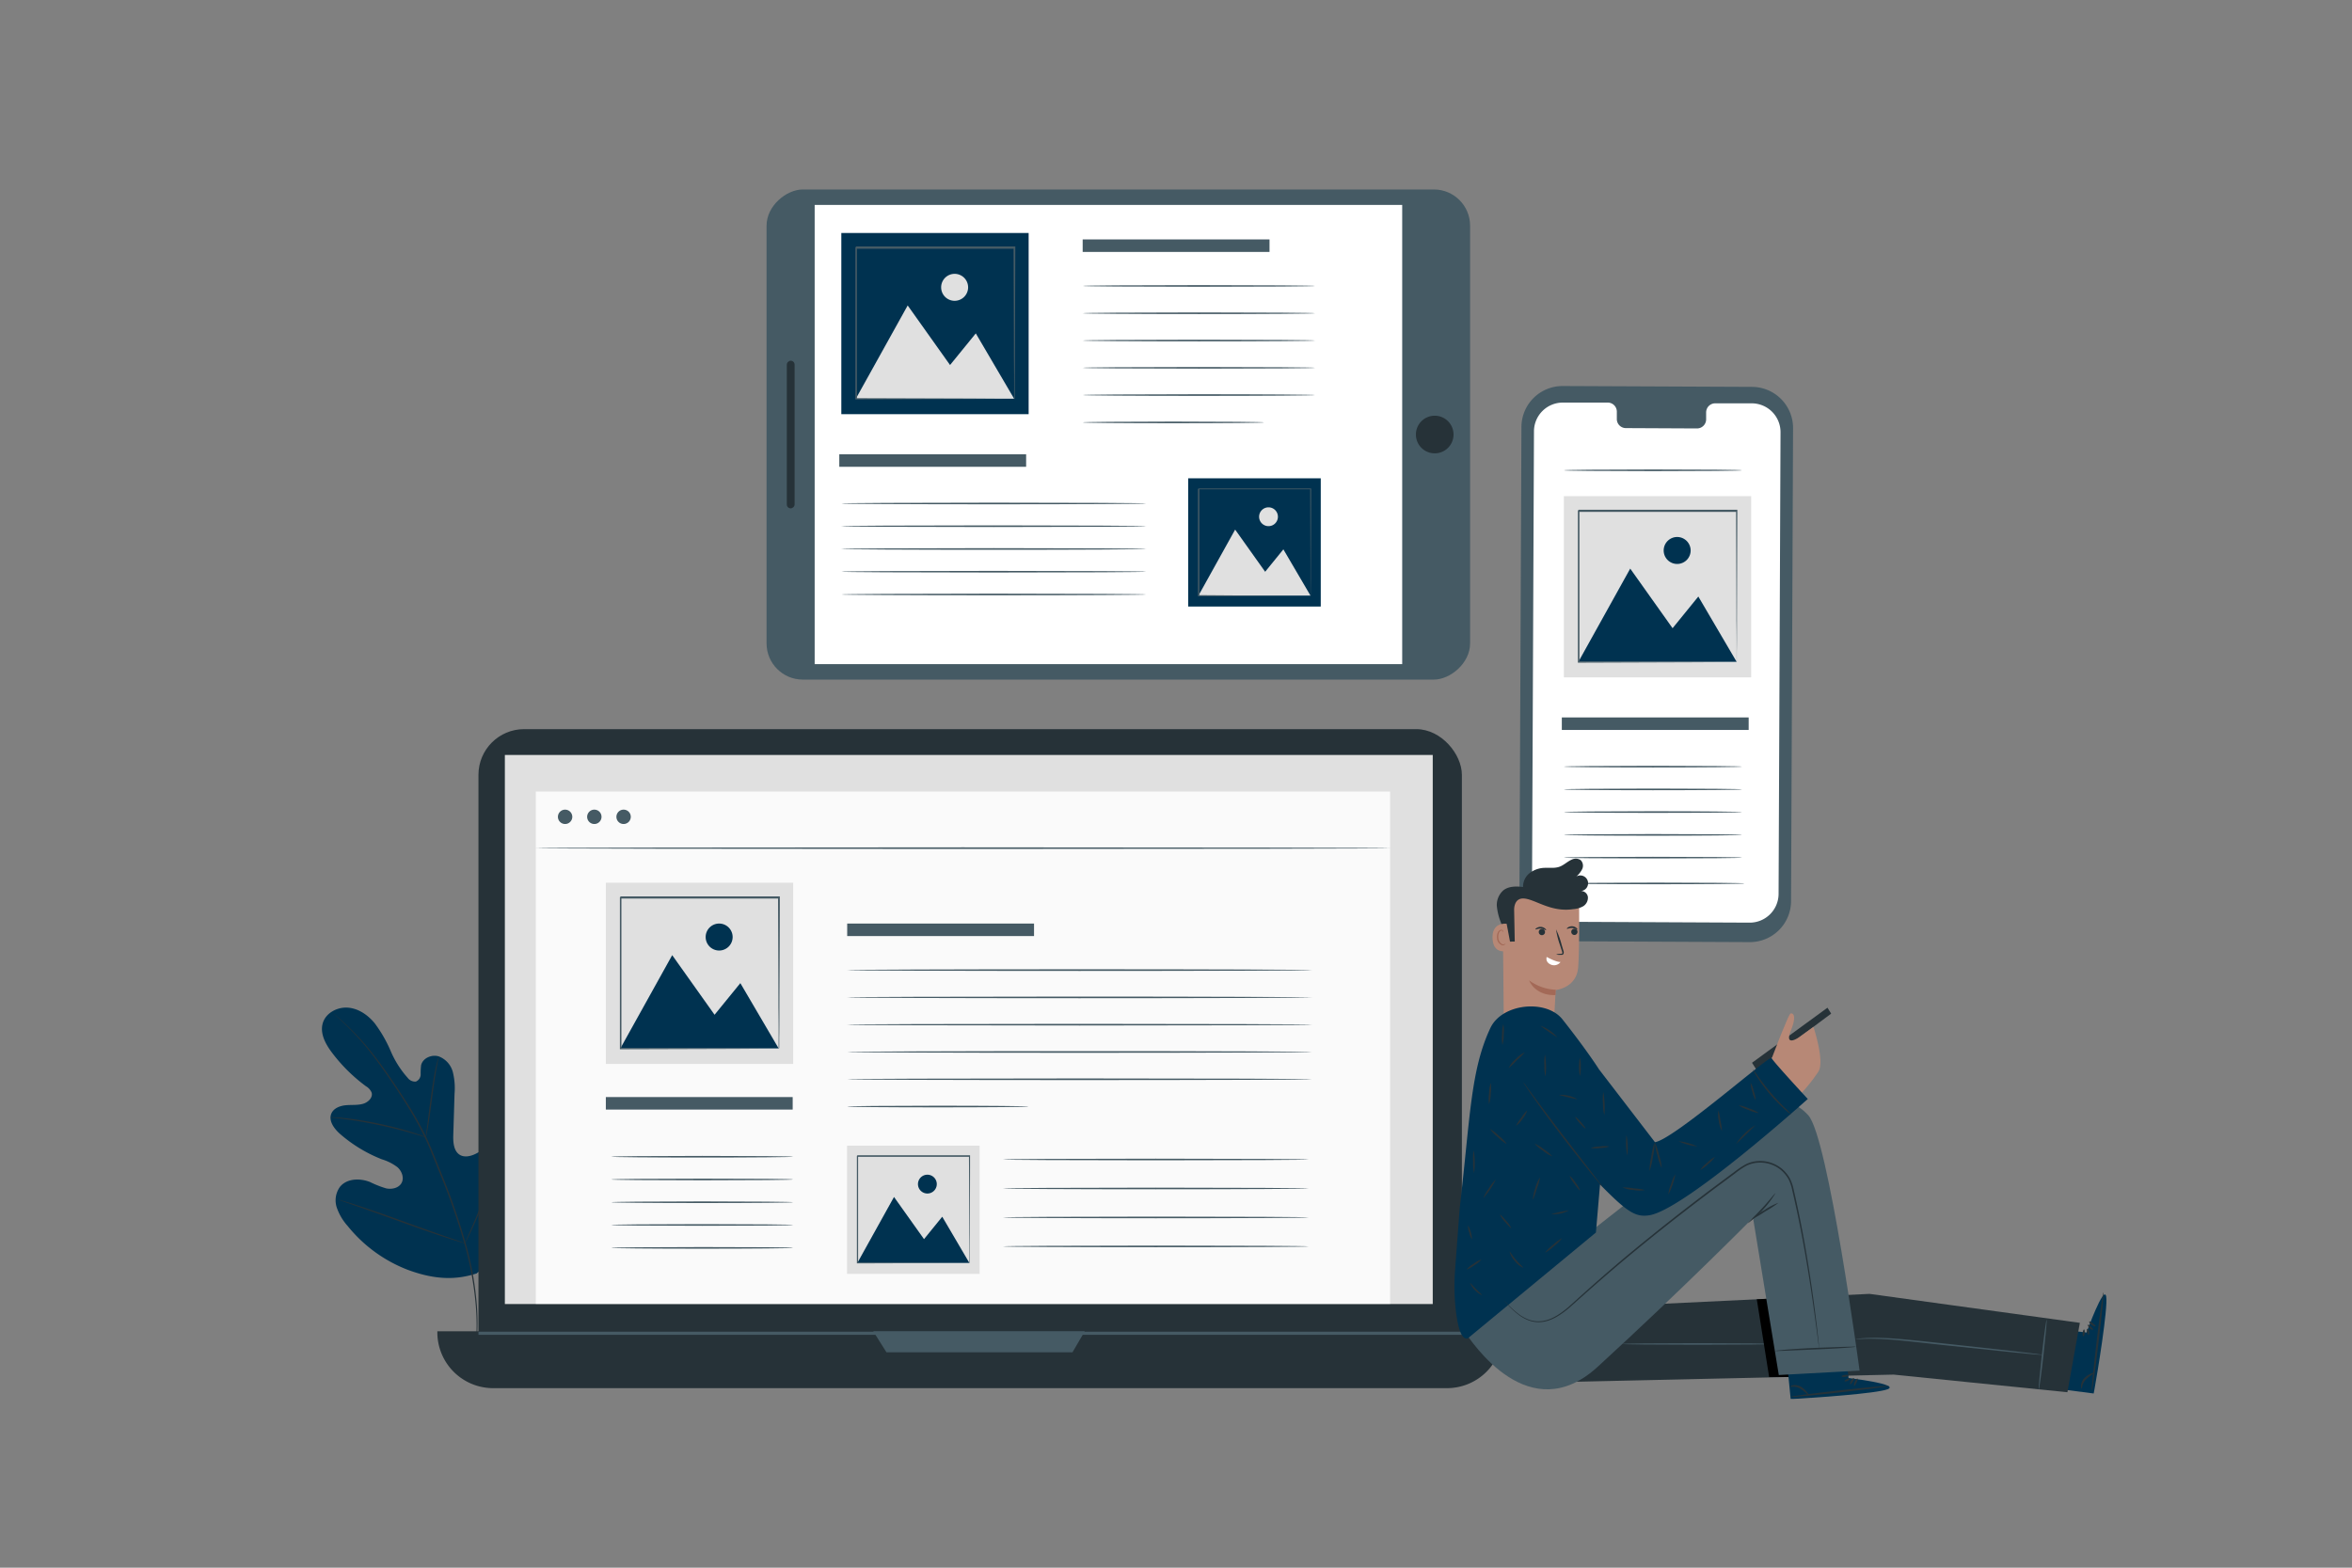 <svg xmlns="http://www.w3.org/2000/svg" viewBox="0 0 750 500"><rect x="0" y="0" width="750" height="500" fill="#808080" stroke="none"/><g id="freepik--background-simple--inject-319" style="opacity: 0;"><path d="M177.08,111C278.45,22.65,387.2,178.65,503,176c74.61-1.7,153.18,41.59,134.89,131.87-26.6,131.3-237.64,115.33-349,78.23S87.31,189.26,177.08,111Z" style="fill:#f0f0f0"></path></g><g id="freepik--Plant--inject-319"><path d="M152.11,406c12.48-8.17,15.65-23.82,15.52-38,0-2.36.3-4.84-.79-6.94s-3.7-3.57-5.87-2.63c-1.79.78-2.61,2.8-3.65,4.46a13.9,13.9,0,0,1-5.73,5.15c-1.54.74-3.43,1.17-4.91.32-2-1.17-2.21-4-2.14-6.33q.21-6.56.4-13.11a21.49,21.49,0,0,0-.54-7,7.34,7.34,0,0,0-4.51-5c-2.25-.68-5.07.54-5.61,2.82a21.8,21.8,0,0,0-.14,2.92,2.47,2.47,0,0,1-1.52,2.29,2.9,2.9,0,0,1-2.58-1.14,31.28,31.28,0,0,1-5.46-8.59,43,43,0,0,0-5.08-8.84c-2.16-2.64-5.19-4.76-8.59-5s-7.07,1.72-8,5,.93,6.69,3,9.41a52.67,52.67,0,0,0,10.79,10.66,4.34,4.34,0,0,1,1.8,2c.47,1.58-1.07,3.09-2.64,3.57-1.79.54-3.71.31-5.56.48s-3.89.93-4.63,2.64c-1,2.38.94,4.94,2.89,6.63a45.75,45.75,0,0,0,13.26,8,15.39,15.39,0,0,1,4.94,2.52c1.38,1.24,2.18,3.37,1.29,5s-3.09,2.11-4.92,1.73A32.23,32.23,0,0,1,118,377c-3.24-1.29-7.46-1.17-9.62,1.57a7.34,7.34,0,0,0-1,6.54,17.11,17.11,0,0,0,3.46,5.88,45.62,45.62,0,0,0,19.17,14c7.51,2.78,14.52,3.65,22.11,1.11" style="fill:#003250"></path><path d="M106.41,323.29l.23.23.69.63c.61.56,1.5,1.38,2.63,2.47a88.89,88.89,0,0,1,8.84,9.89c1.71,2.21,3.49,4.72,5.35,7.44s3.81,5.66,5.76,8.81a104.59,104.59,0,0,1,5.61,10.16c.88,1.81,1.65,3.71,2.43,5.64s1.58,3.89,2.38,5.88a212.11,212.11,0,0,1,7.91,22.76,103.69,103.69,0,0,1,3.49,19.34,74.83,74.83,0,0,1-.1,13.25c-.16,1.55-.31,2.76-.44,3.58-.06.39-.1.7-.14.93a2.54,2.54,0,0,0,0,.32,2.35,2.35,0,0,0,.08-.31c0-.23.1-.54.17-.93.16-.81.34-2,.53-3.57a71.9,71.9,0,0,0,.24-13.29,101.28,101.28,0,0,0-3.41-19.42,209.06,209.06,0,0,0-7.89-22.83q-1.22-3-2.38-5.87c-.79-1.93-1.57-3.84-2.45-5.67a105.3,105.3,0,0,0-5.66-10.19c-2-3.15-3.94-6.07-5.8-8.79s-3.67-5.22-5.41-7.43a84.32,84.32,0,0,0-9-9.82c-1.15-1.07-2.07-1.88-2.7-2.41l-.71-.61C106.5,323.35,106.42,323.28,106.41,323.29Z" style="fill:#263238"></path><path d="M135.79,362.71a4.82,4.82,0,0,0,.25-1c.14-.65.32-1.58.51-2.75.39-2.33.83-5.56,1.29-9.12s.94-6.78,1.37-9.1c.21-1.15.39-2.09.52-2.74a4.56,4.56,0,0,0,.16-1,4.21,4.21,0,0,0-.33,1c-.18.63-.41,1.56-.66,2.71-.5,2.31-1,5.53-1.49,9.1s-.86,6.7-1.16,9.14c-.15,1.09-.28,2-.37,2.76A4.34,4.34,0,0,0,135.79,362.71Z" style="fill:#263238"></path><path d="M105.38,356.35a6.52,6.52,0,0,0,1.21.17c.78.09,1.92.21,3.31.41,2.79.36,6.63,1,10.83,1.88s8,1.87,10.67,2.64c1.36.38,2.45.72,3.2.95a6,6,0,0,0,1.19.31,8.72,8.72,0,0,0-1.13-.47c-.74-.28-1.82-.66-3.17-1.08-2.69-.86-6.46-1.88-10.67-2.77a109.19,109.19,0,0,0-10.88-1.77c-1.41-.16-2.55-.23-3.33-.26A6.11,6.11,0,0,0,105.38,356.35Z" style="fill:#263238"></path><path d="M148.27,396.53a1.62,1.62,0,0,0,.22-.36l.55-1.08c.47-.94,1.12-2.31,1.9-4,1.56-3.42,3.56-8.21,5.69-13.52s4.1-10.12,5.58-13.56l1.77-4.08.48-1.11c.1-.26.15-.4.13-.4a2,2,0,0,0-.21.36l-.55,1.08c-.48.94-1.12,2.31-1.9,4-1.56,3.42-3.56,8.21-5.7,13.52s-4.09,10.12-5.58,13.56c-.72,1.68-1.32,3.06-1.77,4.08l-.47,1.11A1.64,1.64,0,0,0,148.27,396.53Z" style="fill:#263238"></path><path d="M108,382.65s.13.08.39.18l1.17.41,4.32,1.5c3.64,1.26,8.65,3.06,14.18,5.06s10.56,3.75,14.23,4.94c1.84.6,3.32,1.06,4.36,1.36l1.19.34c.28.08.43.11.43.09a2.11,2.11,0,0,0-.4-.17l-1.17-.42-4.31-1.49c-3.64-1.26-8.65-3.06-14.18-5.06s-10.57-3.76-14.23-4.95c-1.84-.59-3.33-1.06-4.36-1.36l-1.2-.34A2.16,2.16,0,0,0,108,382.65Z" style="fill:#263238"></path></g><g id="freepik--Mobile--inject-319"><path d="M557.92,300.48l-60.33-.28A13.11,13.11,0,0,1,484.51,287l.64-150.83a13.12,13.12,0,0,1,13.2-13.05l60.33.27a13.14,13.14,0,0,1,13.09,13.16l-.64,150.84A13.13,13.13,0,0,1,557.92,300.48Z" style="fill:#455a64"></path><path d="M558.6,128.64l-11.7,0a2.89,2.89,0,0,0-2.85,2.94v2.12a2.92,2.92,0,0,1-2.85,2.95l-22.81-.11a2.89,2.89,0,0,1-2.82-3V131.4a2.9,2.9,0,0,0-2.82-3l-4.12,0-10.24,0a9.19,9.19,0,0,0-9.24,9.14l-.63,147.23a9.2,9.2,0,0,0,9.17,9.22l60.21.28a9.21,9.21,0,0,0,9.25-9.14l.62-147.23A9.19,9.19,0,0,0,558.6,128.64Z" style="fill:#fff"></path><rect x="498.03" y="228.82" width="59.58" height="3.99" style="fill:#455a64"></rect><path d="M555.49,244.51c0,.14-12.72.26-28.4.26s-28.41-.12-28.41-.26,12.72-.26,28.41-.26S555.49,244.37,555.49,244.51Z" style="fill:#455a64"></path><path d="M555.49,150c0,.15-12.72.26-28.4.26s-28.41-.11-28.41-.26,12.72-.26,28.41-.26S555.49,149.83,555.49,150Z" style="fill:#455a64"></path><path d="M555.49,251.77c0,.14-12.72.26-28.4.26s-28.41-.12-28.41-.26,12.72-.26,28.41-.26S555.49,251.62,555.49,251.77Z" style="fill:#455a64"></path><path d="M555.49,259c0,.14-12.72.26-28.4.26s-28.41-.12-28.41-.26,12.72-.26,28.41-.26S555.49,258.88,555.49,259Z" style="fill:#455a64"></path><path d="M555.49,266.28c0,.14-12.72.26-28.4.26s-28.41-.12-28.41-.26,12.72-.26,28.41-.26S555.49,266.13,555.49,266.28Z" style="fill:#455a64"></path><path d="M555.49,273.53c0,.15-12.72.26-28.4.26s-28.41-.11-28.41-.26,12.72-.26,28.41-.26S555.49,273.39,555.49,273.53Z" style="fill:#455a64"></path><path d="M556.3,281.76c0,.14-12.72.26-28.4.26s-28.41-.12-28.41-.26,12.72-.26,28.41-.26S556.3,281.61,556.3,281.76Z" style="fill:#455a64"></path><rect x="498.68" y="158.25" width="59.73" height="57.79" style="fill:#e0e0e0"></rect><polygon points="503.31 211.09 519.84 181.35 533.35 200.36 541.56 190.26 553.78 211.09 503.31 211.09" style="fill:#003250"></polygon><path d="M539.11,175.57a4.3,4.3,0,1,1-4.3-4.3A4.31,4.31,0,0,1,539.11,175.57Z" style="fill:#003250"></path><path d="M553.78,211.25s0-.08,0-.24,0-.39,0-.67c0-.62,0-1.48,0-2.6,0-2.29,0-5.61-.07-9.82,0-8.44-.07-20.46-.12-34.89l.24.24-50.46,0c-.07.06.53-.54.28-.28h0v13c0,4.25,0,8.41,0,12.45,0,8.1,0,15.75,0,22.79l-.25-.25,36.49.13,10.3.06,2.73,0h.7l.25,0h-.22l-.68,0-2.68,0-10.24.06-36.65.13h-.25v-.25c0-7,0-14.69,0-22.79,0-4,0-8.2,0-12.45v-13h0c-.26.25.34-.36.29-.29l50.46,0H554V163c-.06,14.5-.1,26.57-.13,35.05,0,4.18,0,7.48-.06,9.76q0,1.65,0,2.55c0,.27,0,.48,0,.65A.85.85,0,0,1,553.78,211.25Z" style="fill:#455a64"></path></g><g id="freepik--Tablet--inject-319"><rect x="278.45" y="26.42" width="156.32" height="224.34" rx="11.55" transform="translate(218.02 495.2) rotate(-90)" style="fill:#455a64"></rect><rect x="280.23" y="44.91" width="146.46" height="187.35" transform="translate(214.87 492.05) rotate(-90)" style="fill:#fff"></rect><path d="M457.5,132.59a6,6,0,1,1-6,6A6,6,0,0,1,457.5,132.59Z" style="fill:#263238"></path><rect x="228.6" y="137.35" width="47.08" height="2.48" rx="1.22" transform="translate(113.55 390.73) rotate(-90)" style="fill:#263238"></rect><rect x="345.24" y="76.36" width="59.58" height="3.99" style="fill:#455a64"></rect><rect x="267.63" y="144.89" width="59.58" height="3.99" style="fill:#455a64"></rect><path d="M419.33,91.2c0,.15-16.58.26-37,.26s-37.05-.11-37.05-.26,16.58-.26,37.05-.26S419.33,91.06,419.33,91.2Z" style="fill:#455a64"></path><path d="M419.33,99.91c0,.14-16.58.26-37,.26s-37.05-.12-37.05-.26,16.58-.26,37.05-.26S419.33,99.76,419.33,99.91Z" style="fill:#455a64"></path><path d="M419.33,108.61c0,.14-16.58.26-37,.26s-37.05-.12-37.05-.26,16.58-.26,37.05-.26S419.33,108.47,419.33,108.61Z" style="fill:#455a64"></path><path d="M419.33,117.31c0,.15-16.58.26-37,.26s-37.05-.11-37.05-.26,16.58-.26,37.05-.26S419.33,117.17,419.33,117.31Z" style="fill:#455a64"></path><path d="M419.33,126c0,.14-16.58.26-37,.26s-37.05-.12-37.05-.26,16.58-.26,37.05-.26S419.33,125.87,419.33,126Z" style="fill:#455a64"></path><path d="M403.08,134.72c0,.14-12.95.26-28.92.26s-28.92-.12-28.92-.26,12.94-.26,28.92-.26S403.08,134.58,403.08,134.72Z" style="fill:#455a64"></path><path d="M365.48,160.58c0,.14-21.76.26-48.6.26s-48.6-.12-48.6-.26,21.76-.26,48.6-.26S365.48,160.43,365.48,160.58Z" style="fill:#455a64"></path><path d="M365.48,167.83c0,.15-21.76.26-48.6.26s-48.6-.11-48.6-.26,21.76-.26,48.6-.26S365.48,167.69,365.48,167.83Z" style="fill:#455a64"></path><path d="M365.48,175.09c0,.14-21.76.26-48.6.26s-48.6-.12-48.6-.26,21.76-.26,48.6-.26S365.48,174.94,365.48,175.09Z" style="fill:#455a64"></path><path d="M365.48,182.34c0,.15-21.76.26-48.6.26s-48.6-.11-48.6-.26,21.76-.26,48.6-.26S365.48,182.2,365.48,182.34Z" style="fill:#455a64"></path><path d="M365.48,189.6c0,.14-21.76.26-48.6.26s-48.6-.12-48.6-.26,21.76-.26,48.6-.26S365.48,189.46,365.48,189.6Z" style="fill:#455a64"></path><rect x="268.28" y="74.31" width="59.73" height="57.79" style="fill:#003250"></rect><polygon points="272.91 127.16 289.44 97.42 302.95 116.42 311.16 106.33 323.38 127.16 272.91 127.16" style="fill:#e0e0e0"></polygon><path d="M308.71,91.63a4.3,4.3,0,1,1-4.3-4.29A4.3,4.3,0,0,1,308.71,91.63Z" style="fill:#e0e0e0"></path><path d="M323.38,127.32s0-.09,0-.24,0-.39,0-.67c0-.62,0-1.49,0-2.6,0-2.3,0-5.61-.06-9.82,0-8.44-.07-20.46-.12-34.89l.24.24-50.46,0c-.07.06.53-.53.28-.27h0v6.53c0,2.16,0,4.31,0,6.43v12.45c0,8.1,0,15.75,0,22.79l-.25-.25,36.49.12,10.29.07,2.73,0h.71l.25,0h-.22l-.68,0-2.68,0-10.24.07-36.65.12h-.25v-.25c0-7,0-14.69,0-22.79q0-6.07,0-12.45v-13h0c-.26.25.34-.36.29-.3l50.46,0h.25v.25c-.05,14.49-.09,26.57-.12,35.05,0,4.18-.05,7.48-.06,9.76,0,1.09,0,2,0,2.55,0,.27,0,.48,0,.65A.67.67,0,0,1,323.38,127.32Z" style="fill:#455a64"></path><rect x="378.89" y="152.55" width="42.27" height="40.9" style="fill:#003250"></rect><polygon points="382.17 189.95 393.86 168.91 403.43 182.36 409.24 175.21 417.88 189.95 382.17 189.95" style="fill:#e0e0e0"></polygon><path d="M407.5,164.81a3,3,0,1,1-3-3A3,3,0,0,1,407.5,164.81Z" style="fill:#e0e0e0"></path><path d="M417.88,190.06s0-.06,0-.16,0-.28,0-.48c0-.44,0-1,0-1.84,0-1.62,0-4,0-7,0-6-.05-14.48-.09-24.69l.17.17-35.71,0c-.05,0,.38-.38.2-.19h0v9.18q0,4.5,0,8.81c0,5.73,0,11.14,0,16.12l-.17-.17L408,190l7.28,0,1.94,0h.67s-.05,0-.15,0h-.48l-1.9,0-7.25.05-25.93.09H382v-.18c0-5,0-10.39,0-16.12V156h0c-.18.17.25-.26.21-.21l35.71,0h.18v.17c0,10.26-.07,18.8-.09,24.8,0,3,0,5.3-.05,6.91,0,.78,0,1.38,0,1.81,0,.19,0,.34,0,.46S417.89,190.07,417.88,190.06Z" style="fill:#455a64"></path></g><g id="freepik--Computer--inject-319"><rect x="152.57" y="232.55" width="313.59" height="207.37" rx="14.57" style="fill:#263238"></rect><path d="M139.46,424.59H479.21a0,0,0,0,1,0,0v.35a17.8,17.8,0,0,1-17.8,17.8H157.26a17.8,17.8,0,0,1-17.8-17.8v-.35A0,0,0,0,1,139.46,424.59Z" style="fill:#263238"></path><rect x="160.99" y="240.79" width="295.88" height="175.12" style="fill:#e0e0e0"></rect><polygon points="278.45 424.59 282.67 431.3 341.99 431.3 345.91 424.59 278.45 424.59" style="fill:#455a64"></polygon><rect x="170.86" y="252.46" width="272.41" height="163.39" style="fill:#fafafa"></rect><path d="M182.49,260.51a2.29,2.29,0,1,1-2.29-2.28A2.29,2.29,0,0,1,182.49,260.51Z" style="fill:#455a64"></path><path d="M191.81,260.51a2.29,2.29,0,1,1-2.28-2.28A2.28,2.28,0,0,1,191.81,260.51Z" style="fill:#455a64"></path><path d="M201.14,260.51a2.29,2.29,0,1,1-2.29-2.28A2.28,2.28,0,0,1,201.14,260.51Z" style="fill:#455a64"></path><path d="M443.27,270.51c0,.15-61,.26-136.2.26s-136.21-.11-136.21-.26,61-.26,136.21-.26S443.27,270.37,443.27,270.51Z" style="fill:#455a64"></path><rect x="152.57" y="424.73" width="313.59" height="1" style="fill:#455a64"></rect><rect x="193.19" y="349.9" width="59.58" height="3.99" style="fill:#455a64"></rect><rect x="270.15" y="294.56" width="59.58" height="3.99" style="fill:#455a64"></rect><path d="M418.35,309.41c0,.14-33.18.26-74.1.26s-74.1-.12-74.1-.26,33.17-.27,74.1-.27S418.35,309.26,418.35,309.41Z" style="fill:#455a64"></path><path d="M418.35,318.11c0,.14-33.18.26-74.1.26s-74.1-.12-74.1-.26,33.17-.26,74.1-.26S418.35,318,418.35,318.11Z" style="fill:#455a64"></path><path d="M418.35,326.81c0,.15-33.18.26-74.1.26s-74.1-.11-74.1-.26,33.17-.26,74.1-.26S418.35,326.67,418.35,326.81Z" style="fill:#455a64"></path><path d="M418.35,335.52c0,.14-33.18.26-74.1.26s-74.1-.12-74.1-.26,33.17-.27,74.1-.27S418.35,335.37,418.35,335.52Z" style="fill:#455a64"></path><path d="M418.35,344.22c0,.14-33.18.26-74.1.26s-74.1-.12-74.1-.26,33.17-.26,74.1-.26S418.35,344.07,418.35,344.22Z" style="fill:#455a64"></path><path d="M328,352.92c0,.14-12.95.26-28.92.26s-28.93-.12-28.93-.26,13-.26,28.93-.26S328,352.78,328,352.92Z" style="fill:#455a64"></path><path d="M417.26,369.81c0,.15-21.81.26-48.7.26s-48.7-.11-48.7-.26,21.8-.26,48.7-.26S417.26,369.67,417.26,369.81Z" style="fill:#455a64"></path><path d="M417.26,379.05c0,.14-21.81.26-48.7.26s-48.7-.12-48.7-.26,21.8-.26,48.7-.26S417.26,378.91,417.26,379.05Z" style="fill:#455a64"></path><path d="M417.26,388.29c0,.14-21.81.26-48.7.26s-48.7-.12-48.7-.26,21.8-.26,48.7-.26S417.26,388.14,417.26,388.29Z" style="fill:#455a64"></path><path d="M417.26,397.53c0,.14-21.81.26-48.7.26s-48.7-.12-48.7-.26,21.8-.26,48.7-.26S417.26,397.38,417.26,397.53Z" style="fill:#455a64"></path><path d="M252.92,368.93c0,.14-13,.26-29,.26s-29-.12-29-.26,13-.26,29-.26S252.92,368.78,252.92,368.93Z" style="fill:#455a64"></path><path d="M252.92,376.18c0,.15-13,.26-29,.26s-29-.11-29-.26,13-.26,29-.26S252.92,376,252.92,376.18Z" style="fill:#455a64"></path><path d="M252.92,383.44c0,.14-13,.26-29,.26s-29-.12-29-.26,13-.26,29-.26S252.92,383.3,252.92,383.44Z" style="fill:#455a64"></path><path d="M252.92,390.69c0,.15-13,.26-29,.26s-29-.11-29-.26,13-.26,29-.26S252.92,390.55,252.92,390.69Z" style="fill:#455a64"></path><path d="M252.92,398c0,.14-13,.26-29,.26s-29-.12-29-.26,13-.26,29-.26S252.92,397.81,252.92,398Z" style="fill:#455a64"></path><rect x="193.19" y="281.54" width="59.73" height="57.79" style="fill:#e0e0e0"></rect><polygon points="197.82 334.38 214.35 304.64 227.86 323.65 236.08 313.56 248.29 334.38 197.82 334.38" style="fill:#003250"></polygon><path d="M233.62,298.86a4.3,4.3,0,1,1-4.3-4.3A4.3,4.3,0,0,1,233.62,298.86Z" style="fill:#003250"></path><path d="M248.29,334.54a2.07,2.07,0,0,1,0-.23c0-.18,0-.4,0-.68,0-.61,0-1.48,0-2.6,0-2.29,0-5.6-.07-9.81,0-8.44-.07-20.46-.12-34.9l.24.25-50.46,0c-.07.06.53-.54.28-.28v13c0,4.24,0,8.4,0,12.45,0,8.09,0,15.74,0,22.78l-.25-.24,36.49.12,10.3.07,2.73,0h.95s-.07,0-.22,0h-.68l-2.68,0-10.24.07-36.65.12h-.24v-.25c0-7,0-14.69,0-22.78,0-4.05,0-8.21,0-12.45v-13l.29-.29,50.46,0h.25v.24c0,14.5-.1,26.57-.13,35.05,0,4.19,0,7.48-.06,9.76,0,1.1,0,1.95,0,2.56,0,.27,0,.48,0,.64S248.3,334.55,248.29,334.54Z" style="fill:#455a64"></path><rect x="270.11" y="365.4" width="42.27" height="40.9" style="fill:#e0e0e0"></rect><polygon points="273.39 402.8 285.08 381.76 294.65 395.21 300.46 388.06 309.11 402.8 273.39 402.8" style="fill:#003250"></polygon><path d="M298.72,377.66a3,3,0,1,1-3-3A3,3,0,0,1,298.72,377.66Z" style="fill:#003250"></path><path d="M309.11,402.92a1.33,1.33,0,0,1,0-.17c0-.12,0-.28,0-.48,0-.43,0-1,0-1.84,0-1.62,0-4-.05-6.95,0-6,0-14.48-.08-24.69l.17.17-35.72,0s.38-.38.2-.19h0v18c0,5.73,0,11.14,0,16.13l-.18-.18,25.83.09,7.28.05,1.93,0h0l-1.9,0-7.24,0-25.94.09h-.17v-.17c0-5,0-10.4,0-16.13,0-2.86,0-5.81,0-8.81v-9.16h0c-.18.17.24-.26.2-.21l35.72,0h.17v.17c0,10.26-.07,18.8-.09,24.81,0,3,0,5.29,0,6.9,0,.78,0,1.38,0,1.81,0,.19,0,.34,0,.46A.85.85,0,0,1,309.11,402.92Z" style="fill:#455a64"></path></g><g id="freepik--Character--inject-319"><path d="M665.35,425l-10-1.19L653,442.55l14.63,1.89.22-1.15c.94-5.14,4.39-26.18,3.77-29.77C670.93,409.52,665.35,425,665.35,425Z" style="fill:#003250"></path><path d="M670.75,412.18c.18,0-.51,7.06-1.54,15.71s-2,15.65-2.18,15.63.52-7,1.54-15.71S670.57,412.16,670.75,412.18Z" style="fill:#263238"></path><path d="M667.43,424.12c-.1.14-.62-.06-1.1-.52s-.68-1-.54-1.09.56.2,1,.63S667.54,424,667.43,424.12Z" style="fill:#263238"></path><path d="M668.23,423c-.08.16-.67,0-1.25-.44s-.9-1-.77-1.1.62.17,1.16.58S668.32,422.84,668.23,423Z" style="fill:#263238"></path><path d="M667.64,437.86c0,.08-.25.33-.75.69a12.1,12.1,0,0,0-1.77,1.47,4.55,4.55,0,0,0-1.08,1.92c-.14.56-.1.93-.2.95s-.28-.35-.25-1a3.86,3.86,0,0,1,1-2.29,6.65,6.65,0,0,1,2-1.43C667.22,437.89,667.59,437.78,667.64,437.86Z" style="fill:#263238"></path><path d="M665.56,423.84c.16-.07.48.3.6.85s0,1-.18,1-.34-.4-.45-.89S665.39,423.91,665.56,423.84Z" style="fill:#263238"></path><path d="M664.56,424c.17,0,.26.52.2,1.16s-.27,1.12-.44,1.08-.27-.55-.2-1.15S664.38,424,664.56,424Z" style="fill:#263238"></path><polygon points="659.25 444.04 603.82 438.42 488.88 440.99 519.44 416.35 596.15 412.67 663.22 421.91 659.25 444.04" style="fill:#263238"></polygon><path d="M565.56,428.65c0,.15-10.79.26-24.1.26s-24.09-.11-24.09-.26,10.78-.26,24.09-.26S565.56,428.51,565.56,428.65Z" style="fill:#455a64"></path><polygon points="560.2 414.39 564.14 439.18 571.7 439.18 565.95 414.12 560.2 414.39"></polygon><path d="M589.46,439.51l-1.12-10-18.79,2L571,446.15l1.17,0c5.22-.26,26.49-1.68,29.84-3.1C605.79,441.42,589.46,439.51,589.46,439.51Z" style="fill:#003250"></path><path d="M602.4,442c0,.18-7,1.11-15.65,2.08s-15.69,1.61-15.71,1.43,7-1.1,15.64-2.07S602.38,441.86,602.4,442Z" style="fill:#263238"></path><path d="M590,441.52c-.17-.07-.09-.62.25-1.19s.81-.89.94-.78-.07.59-.38,1.11S590.18,441.59,590,441.52Z" style="fill:#263238"></path><path d="M591.29,442c-.17,0-.15-.65.15-1.32s.74-1.09.89-1,0,.63-.3,1.25S591.46,442.09,591.29,442Z" style="fill:#263238"></path><path d="M576.68,444.84c-.06.06-.38-.17-.84-.57a12.36,12.36,0,0,0-1.83-1.39,4.52,4.52,0,0,0-2.12-.61c-.57,0-.93.11-1,0s.27-.35.93-.47a3.8,3.8,0,0,1,2.48.5,6.63,6.63,0,0,1,1.84,1.64C576.56,444.45,576.75,444.78,576.68,444.84Z" style="fill:#263238"></path><path d="M589.86,439.63c.11.14-.18.53-.69.78s-1,.23-1,.06.31-.42.76-.64S589.76,439.48,589.86,439.63Z" style="fill:#263238"></path><path d="M589.46,438.69c0,.18-.45.38-1.08.46s-1.15,0-1.16-.18.48-.38,1.08-.46S589.42,438.52,589.46,438.69Z" style="fill:#263238"></path><path d="M479.52,325.12l16-.29c.22-1.85.53-9.06.53-9.06s6.7-.63,7.19-7.25.28-21.94.28-21.94h0a23.11,23.11,0,0,0-23.35,1.48l-1,.7Z" style="fill:#b78876"></path><path d="M501.31,297.89a1,1,0,0,1,0-1.37,1,1,0,1,1,0,1.37Z" style="fill:#263238"></path><path d="M503,296.47c-.11.11-.73-.43-1.64-.49s-1.61.37-1.7.25.07-.26.37-.46a2.26,2.26,0,0,1,1.37-.34,2.2,2.2,0,0,1,1.3.53C503,296.21,503.07,296.42,503,296.47Z" style="fill:#263238"></path><path d="M492.44,296.62a1,1,0,0,1-1.12,1.58,1,1,0,1,1,1.12-1.58Z" style="fill:#263238"></path><path d="M493,296.66c-.11.11-.73-.43-1.65-.49s-1.6.37-1.7.25.07-.26.38-.46a2.25,2.25,0,0,1,2.67.2C493,296.4,493.09,296.62,493,296.66Z" style="fill:#263238"></path><path d="M496.24,304.43a4.44,4.44,0,0,1,1.49-.22c.24,0,.44-.06.46-.18a1.27,1.27,0,0,0-.13-.7l-.61-1.9a25.64,25.64,0,0,1-1.26-5,25,25,0,0,1,1.76,4.83c.2.66.38,1.29.57,1.91a1.51,1.51,0,0,1,.07,1,.65.65,0,0,1-.44.36,1.52,1.52,0,0,1-.41,0A4.56,4.56,0,0,1,496.24,304.43Z" style="fill:#263238"></path><path d="M493.21,305.26c-.92-.63,2.53,1.55,4.4,1.57a2.55,2.55,0,0,1-3.05.83C492.62,306.81,493.21,305.26,493.21,305.26Z" style="fill:#fff"></path><path d="M496.09,315.67a15.48,15.48,0,0,1-8.5-3s1.75,4.9,8.41,4.71Z" style="fill:#a36957"></path><path d="M504,284.19a2.49,2.49,0,1,0-1.37-4.62,7.31,7.31,0,0,0,1.9-2.39,2.51,2.51,0,0,0-.47-2.83,2.8,2.8,0,0,0-2.87-.18c-1.41.61-2.52,1.8-4,2.3s-3.06.25-4.61.32a8.2,8.2,0,0,0-4.78,1.65,5.49,5.49,0,0,0-2.13,4.46c-2.17-.26-4.57-.29-6.28,1.06a6.25,6.25,0,0,0-2.09,4.9,18.69,18.69,0,0,0,1.3,5.35h0a3.69,3.69,0,0,0,.66,1.38l.81,4.76,2.95-.06-.19-9.9s-.3-4.18,3.3-3.81,8.47,4.42,15.46,3.39a7.59,7.59,0,0,0,3.26-.93,3.22,3.22,0,0,0,1.5-2.9A2.19,2.19,0,0,0,504,284.19Z" style="fill:#263238"></path><path d="M480.44,294.64c-.15-.05-4.93-.67-4.48,5s6,3.32,6,3.16S480.44,294.64,480.44,294.64Z" style="fill:#b78876"></path><path d="M480.08,300.93s-.1.07-.26.16a1,1,0,0,1-.73.08,2.45,2.45,0,0,1-1.3-2.09,3.18,3.18,0,0,1,.16-1.43,1.14,1.14,0,0,1,.68-.82.5.5,0,0,1,.6.23c.09.15.06.26.09.27s.12-.1.05-.33a.59.59,0,0,0-.25-.34.72.72,0,0,0-.55-.1,1.42,1.42,0,0,0-1,1,3.22,3.22,0,0,0-.21,1.6,2.55,2.55,0,0,0,1.62,2.32,1.05,1.05,0,0,0,.89-.22C480.08,301.06,480.1,300.94,480.08,300.93Z" style="fill:#a36957"></path><path d="M466.54,424c3,4.47,21.19,31.85,42.91,11.94C537.12,410.6,559,388.4,559,388.4l8.22,50.15,25.76-1.4s-10-74.67-16.38-81.46c-7.09-7.58-13.61-6.94-69.29,37Z" style="fill:#455a64"></path><polygon points="558.68 338.96 582.74 321.4 583.92 323.29 560.02 341.06 558.68 338.96" style="fill:#263238"></polygon><path d="M564.63,338.42s3.22-8.4,4-10.19,1.95-4.91,2.41-5,2.14.2,0,5.54,2.6,2.08,2.6,2.08l4.63-3.32s3.66,10.94,1.58,14.24a53.63,53.63,0,0,1-5.49,6.95Z" style="fill:#b78876"></path><path d="M564.9,337.44c-.48-1.09-31.08,25.93-37.17,26.85l-17.84-23.23s-3.7-5.88-11.65-15.94c-5.14-6.49-19.3-5.14-23,2.77-6.32,13.44-6.4,28.38-9.77,57.45L464,405a69.34,69.34,0,0,0,.19,12.56c.54,4.87,1.64,10,3.9,9.27l40.81-33.73,1.31-15.32c8.58,8.7,11.25,10.52,15.71,9.82,11.23-1.74,50.54-37.09,50.54-37.09S565.37,338.54,564.9,337.44Z" style="fill:#003250"></path><path d="M571.19,355.42a11.47,11.47,0,0,1-2.19-1.71,48.59,48.59,0,0,1-4.69-4.81,47.28,47.28,0,0,1-4-5.4,13.06,13.06,0,0,1-1.35-2.44,18.28,18.28,0,0,1,1.65,2.23c1,1.39,2.4,3.29,4.09,5.27s3.33,3.68,4.55,4.88A19.7,19.7,0,0,1,571.19,355.42Z" style="fill:#263238"></path><path d="M526,373.5a21.42,21.42,0,0,1,.56-4.65,21.92,21.92,0,0,1,1.08-4.56,21.36,21.36,0,0,1-.56,4.65A21.71,21.71,0,0,1,526,373.5Z" style="fill:#263238"></path><path d="M529.9,372.54a17,17,0,0,1-1.36-4,18.24,18.24,0,0,1-.85-4.13,17,17,0,0,1,1.36,4A18.45,18.45,0,0,1,529.9,372.54Z" style="fill:#263238"></path><path d="M485.72,345.14a10.56,10.56,0,0,1,1,1.29l2.66,3.62c2.25,3.05,5.39,7.25,8.9,11.84l9.05,11.74,2.73,3.57a10.36,10.36,0,0,1,1,1.35,10.69,10.69,0,0,1-1.11-1.23c-.69-.81-1.66-2-2.86-3.46-2.39-2.95-5.66-7.05-9.17-11.65s-6.61-8.84-8.78-11.95c-1.09-1.55-2-2.82-2.54-3.71A10.33,10.33,0,0,1,485.72,345.14Z" style="fill:#263238"></path><path d="M480.5,364.9a12.74,12.74,0,0,1-2.87-2.22,13.13,13.13,0,0,1-2.53-2.62,12.54,12.54,0,0,1,2.88,2.23A12.39,12.39,0,0,1,480.5,364.9Z" style="fill:#263238"></path><path d="M477,376.17a25.16,25.16,0,0,1-4,5.94,12.24,12.24,0,0,1,1.79-3.12A12.56,12.56,0,0,1,477,376.17Z" style="fill:#263238"></path><path d="M481.92,391.72c-.11.09-1-.81-2-2a8.1,8.1,0,0,1-1.62-2.34c.11-.09,1,.81,2,2A8,8,0,0,1,481.92,391.72Z" style="fill:#263238"></path><path d="M472.4,401.69a8.11,8.11,0,0,1-2.24,1.83,8.27,8.27,0,0,1-2.53,1.4,8.11,8.11,0,0,1,2.24-1.83A8.27,8.27,0,0,1,472.4,401.69Z" style="fill:#263238"></path><path d="M485.71,404.33a6.53,6.53,0,0,1-2.66-2.13,6.6,6.6,0,0,1-1.67-3c.14-.07.87,1.25,2.06,2.64S485.8,404.2,485.71,404.33Z" style="fill:#263238"></path><path d="M498.12,394.91a12.81,12.81,0,0,1-2.56,2.52,12.66,12.66,0,0,1-2.9,2.12,12.77,12.77,0,0,1,2.56-2.52A12.43,12.43,0,0,1,498.12,394.91Z" style="fill:#263238"></path><path d="M472.58,413.1a7.6,7.6,0,0,1-3.81-3.9c.12-.08.87.88,1.92,1.94S472.67,413,472.58,413.1Z" style="fill:#263238"></path><path d="M500.33,386a9.57,9.57,0,0,1-5.67,1.22,58.77,58.77,0,0,1,5.67-1.22Z" style="fill:#263238"></path><path d="M491.09,375.49a17.53,17.53,0,0,1-1,3.56,31.93,31.93,0,0,1-1.17,3.4l-.11,0c0-.06.06-.08.08-.08s0,0,0,.11l-.11,0a15,15,0,0,1,.78-3.52A11,11,0,0,1,491.09,375.49Z" style="fill:#263238"></path><path d="M495,368.82a11.76,11.76,0,0,1-3-1.82,11.56,11.56,0,0,1-2.65-2.25,12.18,12.18,0,0,1,2.95,1.82A11.76,11.76,0,0,1,495,368.82Z" style="fill:#263238"></path><path d="M487,354.12a7.54,7.54,0,0,1-1.48,2.7,7.69,7.69,0,0,1-2.1,2.25,11.94,11.94,0,0,1,1.68-2.56A11.3,11.3,0,0,1,487,354.12Z" style="fill:#263238"></path><path d="M474.82,352.12a11.5,11.5,0,0,1,0-3.39,11.37,11.37,0,0,1,.54-3.34,10.66,10.66,0,0,1,0,3.38A10.83,10.83,0,0,1,474.82,352.12Z" style="fill:#263238"></path><path d="M470.07,374.16a13.56,13.56,0,0,1-.32-3.65,13.32,13.32,0,0,1,.2-3.65,25.74,25.74,0,0,1,.12,7.3Z" style="fill:#263238"></path><path d="M469.41,395.3a5.34,5.34,0,0,1-.89-2.17,5.58,5.58,0,0,1-.4-2.31,10.41,10.41,0,0,1,1.29,4.48Z" style="fill:#263238"></path><path d="M486.25,335.63a23.7,23.7,0,0,1-2.58,2.54,22.07,22.07,0,0,1-2.61,2.51,8.93,8.93,0,0,1,2.25-2.88A8.78,8.78,0,0,1,486.25,335.63Z" style="fill:#263238"></path><path d="M479.1,333.24a10.4,10.4,0,0,1-.12-3.31,10.57,10.57,0,0,1,.4-3.29,10.76,10.76,0,0,1,.12,3.31A10.94,10.94,0,0,1,479.1,333.24Z" style="fill:#263238"></path><path d="M496.62,330.86a60.17,60.17,0,0,1-5.44-3.71,12.86,12.86,0,0,1,5.44,3.71Z" style="fill:#263238"></path><path d="M492.81,343.34a12.31,12.31,0,0,1-.33-3.5,12.1,12.1,0,0,1,.19-3.51,23.76,23.76,0,0,1,.14,7Z" style="fill:#263238"></path><path d="M503.07,350.64a79,79,0,0,1-6-1.44,10.57,10.57,0,0,1,6,1.44Z" style="fill:#263238"></path><path d="M503.77,343.2a16.5,16.5,0,0,1,0-5.89,8.74,8.74,0,0,1,.29,2.94A8.42,8.42,0,0,1,503.77,343.2Z" style="fill:#263238"></path><path d="M511.59,355.69a13.19,13.19,0,0,1-.43-3.71,13.66,13.66,0,0,1,.1-3.73,27.29,27.29,0,0,1,.33,7.44Z" style="fill:#263238"></path><path d="M505.58,359.91c-.11.1-.92-.64-1.81-1.64s-1.53-1.9-1.42-2,.92.64,1.81,1.65S505.69,359.82,505.58,359.91Z" style="fill:#263238"></path><path d="M513.18,365.67a9,9,0,0,1-2.93.48,8.72,8.72,0,0,1-3,0,8.37,8.37,0,0,1,2.92-.48A8.2,8.2,0,0,1,513.18,365.67Z" style="fill:#263238"></path><path d="M518.9,368.59a21.41,21.41,0,0,1-.25-6.59,20.65,20.65,0,0,1,.25,6.59Z" style="fill:#263238"></path><path d="M524.54,379.54a9.66,9.66,0,0,1-3.63,0,9.51,9.51,0,0,1-3.53-.83,19.4,19.4,0,0,1,3.59.32A18.22,18.22,0,0,1,524.54,379.54Z" style="fill:#263238"></path><path d="M534.24,374.49A22.78,22.78,0,0,1,532,381a11.18,11.18,0,0,1,.87-3.32A11.06,11.06,0,0,1,534.24,374.49Z" style="fill:#263238"></path><path d="M541.23,365.65a18.73,18.73,0,0,1-6-1.67,19.43,19.43,0,0,1,6,1.67Z" style="fill:#263238"></path><path d="M546.85,369a9.68,9.68,0,0,1-2.17,2.27,10,10,0,0,1-2.51,1.89,9.33,9.33,0,0,1,2.17-2.28A9.89,9.89,0,0,1,546.85,369Z" style="fill:#263238"></path><path d="M549.1,360.73a8.13,8.13,0,0,1-1-3.21,8,8,0,0,1-.14-3.38,18,18,0,0,1,.65,3.29A17.8,17.8,0,0,1,549.1,360.73Z" style="fill:#263238"></path><path d="M559.8,358.83a384.7,384.7,0,0,1-6.24,6.09,19.31,19.31,0,0,1,6.24-6.09Z" style="fill:#263238"></path><path d="M560.86,355a11.33,11.33,0,0,1-3.31-1,11.21,11.21,0,0,1-3.12-1.47,11.54,11.54,0,0,1,3.3,1A11.72,11.72,0,0,1,560.86,355Z" style="fill:#263238"></path><path d="M559.84,350.89a8.14,8.14,0,0,1-1.05-2.7,8.27,8.27,0,0,1-.55-2.85,8.14,8.14,0,0,1,1,2.7A8.57,8.57,0,0,1,559.84,350.89Z" style="fill:#263238"></path><path d="M503.86,379.7c-.12.09-1-.9-1.88-2.2a8.06,8.06,0,0,1-1.46-2.5,8.16,8.16,0,0,1,1.88,2.2A8.57,8.57,0,0,1,503.86,379.7Z" style="fill:#263238"></path><path d="M580.1,430.08a2,2,0,0,1-.08-.43q-.06-.45-.18-1.26c-.14-1.13-.36-2.76-.63-4.84-.57-4.2-1.38-10.29-2.59-17.78s-2.82-16.38-5.11-26.14a13.73,13.73,0,0,0-1.19-3.53,11.18,11.18,0,0,0-2.4-2.92,10.37,10.37,0,0,0-7.28-2.36,9.59,9.59,0,0,0-3.86,1.05,25.54,25.54,0,0,0-3.43,2.32l-6.88,5.11c-9.26,6.95-17.93,13.76-25.67,20.15s-14.49,12.37-20.14,17.44c-2.86,2.46-5.91,4.43-9,4.75a9.1,9.1,0,0,1-4.19-.51,12.53,12.53,0,0,1-3.11-1.71,26.25,26.25,0,0,1-3.6-3.31l-.85-.94a2.35,2.35,0,0,1-.28-.34,1.79,1.79,0,0,1,.31.3l.89.91a29.3,29.3,0,0,0,3.65,3.22,13,13,0,0,0,3.07,1.64,8.94,8.94,0,0,0,4.08.45c3-.33,6-2.28,8.8-4.74,5.61-5.09,12.34-11.14,20.08-17.53s16.39-13.25,25.66-20.2l6.88-5.11a26.26,26.26,0,0,1,3.51-2.36,10,10,0,0,1,4.06-1.1,10.86,10.86,0,0,1,7.63,2.49,11.36,11.36,0,0,1,2.51,3.07,14.29,14.29,0,0,1,1.23,3.65c2.27,9.79,3.83,18.7,5,26.19s1.92,13.6,2.43,17.81c.23,2.09.41,3.72.54,4.86,0,.54.09,1,.12,1.27A2.31,2.31,0,0,1,580.1,430.08Z" style="fill:#263238"></path><path d="M591.78,429.52a3.63,3.63,0,0,1-1,.16c-.65.07-1.59.15-2.75.23-2.33.16-5.54.33-9.09.48l-9.09.39-2.76.1a4.29,4.29,0,0,1-1,0,3.64,3.64,0,0,1,1-.18c.65-.08,1.59-.17,2.75-.27,2.33-.19,5.54-.38,9.09-.54l9.1-.33,2.76-.06A4,4,0,0,1,591.78,429.52Z" style="fill:#263238"></path><path d="M566.15,380.58a34,34,0,0,1-8.74,9.53c-.1-.12,2-2.07,4.44-4.7S566,380.49,566.15,380.58Z" style="fill:#263238"></path><path d="M567.12,383.62a33.77,33.77,0,0,1-4.26,2.77,33.3,33.3,0,0,1-4.4,2.58,19.66,19.66,0,0,1,4.12-3A19.86,19.86,0,0,1,567.12,383.62Z" style="fill:#263238"></path><path d="M651.37,432.1a2.82,2.82,0,0,1-.61,0L649,432l-6.4-.61-21.09-2.2c-8.24-.86-15.68-1.82-21.09-2.09-2.7-.14-4.9-.13-6.41-.07l-1.74.07a2.5,2.5,0,0,1-.62,0,3.86,3.86,0,0,1,.61-.1c.39-.06,1-.11,1.74-.18a62.54,62.54,0,0,1,6.44-.09c5.44.18,12.89,1.08,21.12,1.94L642.65,431l6.39.77,1.73.23A2.59,2.59,0,0,1,651.37,432.1Z" style="fill:#455a64"></path><path d="M650.1,443.28c-.14,0,.31-5,1-11.21s1.39-11.16,1.53-11.14-.31,5-1,11.2S650.24,443.29,650.1,443.28Z" style="fill:#455a64"></path></g></svg>